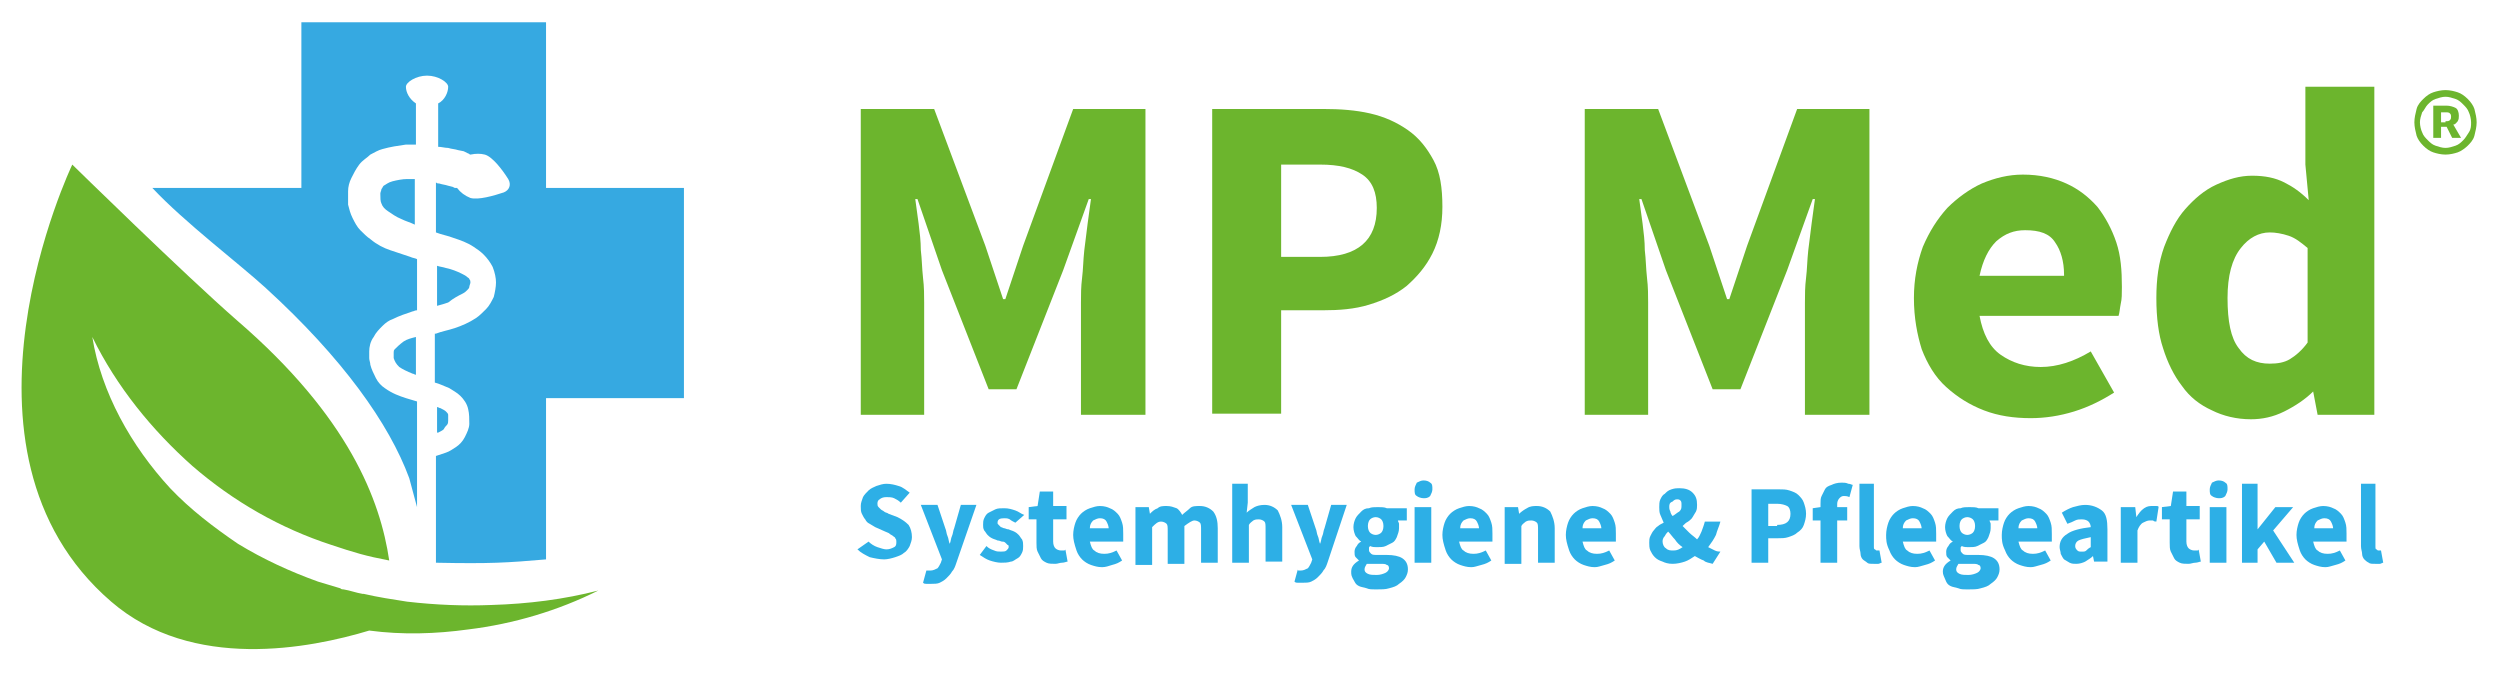 <?xml version="1.0" encoding="utf-8"?>
<!-- Generator: Adobe Illustrator 24.2.1, SVG Export Plug-In . SVG Version: 6.00 Build 0)  -->
<svg version="1.1" id="Ebene_1" xmlns="http://www.w3.org/2000/svg" xmlns:xlink="http://www.w3.org/1999/xlink" x="0px" y="0px"
	 viewBox="0 0 224.8 60.5" style="enable-background:new 0 0 224.8 60.5;" xml:space="preserve">
<style type="text/css">
	.st0{fill:#6CB52D;}
	.st1{fill:#36A9E1;}
	.st2{fill:#2DAFE6;}
</style>
<g>
	<g>
		<path class="st0" d="M44.2,54.4c-2.5,0.1-5,0-7.6-0.3l0,0c-1.3-0.2-2.6-0.4-3.9-0.7c0,0-0.1,0-0.1,0c-0.6-0.1-1.1-0.3-1.7-0.4
			c-0.1,0-0.2,0-0.3-0.1c-0.7-0.2-1.3-0.4-2-0.6c-2.5-0.9-4.9-2-7.2-3.4c-2.2-1.5-4.3-3.1-6.1-5c-3.5-3.8-6.2-8.6-7-13.6
			c2.2,4.5,5.4,8.4,9,11.6c3.7,3.2,7.9,5.6,12.5,7.1c2.1,0.7,3.1,1,5.2,1.4c-0.8-5.4-3.6-12.9-13.7-21.6c-4.7-4.1-14.8-14-14.8-14
			S-5.8,40.5,10,54.1c7.3,6.3,17.9,4.2,23.2,2.6c3,0.4,6,0.3,8.9-0.1c4.1-0.5,8.1-1.7,11.7-3.5C50.7,53.9,47.5,54.3,44.2,54.4z"/>
		<g>
			<path class="st1" d="M35.3,16.3c-0.4,0.1-0.6,0.3-0.8,0.4c-0.1,0.1-0.1,0.2-0.2,0.3c0,0.1-0.1,0.3-0.1,0.4c0,0.4,0,0.7,0.1,0.9
				c0.1,0.3,0.3,0.5,0.6,0.7c0.3,0.2,0.7,0.5,1.2,0.7c0.4,0.2,0.8,0.3,1.2,0.5l0-4.1c-0.2,0-0.5,0-0.7,0
				C36.2,16.1,35.7,16.2,35.3,16.3z"/>
			<path class="st1" d="M40.2,38.2c0.1-0.1,0.1-0.3,0.1-0.4c0-0.2,0-0.3,0-0.5c0-0.1-0.1-0.2-0.2-0.3c-0.1-0.1-0.3-0.2-0.5-0.3
				c-0.1,0-0.2-0.1-0.3-0.1l0,2.3c0,0,0.1,0,0.1,0c0.2-0.1,0.4-0.2,0.5-0.3C40,38.4,40.1,38.3,40.2,38.2z"/>
			<path class="st1" d="M49.1,16.9V2H27.1v14.9H13.7c2.9,3.1,7.8,6.8,10.2,9C30.8,32.2,35,38.1,36.8,43c0,0,0.3,1.1,0.7,2.6l0-6
				l0-3.5c-0.3-0.1-0.7-0.2-1-0.3c-0.6-0.2-1.2-0.4-1.9-0.9c-0.3-0.2-0.6-0.5-0.8-0.9c-0.2-0.4-0.4-0.8-0.5-1.2
				c0-0.2-0.1-0.4-0.1-0.6c0-0.1,0-0.2,0-0.3c0-0.1,0-0.2,0-0.3c0-0.4,0.1-0.9,0.4-1.3c0.2-0.4,0.5-0.7,0.8-1
				c0.3-0.3,0.6-0.5,0.9-0.6c0.6-0.3,1.2-0.5,1.8-0.7c0.1,0,0.2-0.1,0.4-0.1l0-4.6c-0.2-0.1-0.4-0.1-0.6-0.2
				c-0.6-0.2-1.2-0.4-1.8-0.6c-0.6-0.2-1.2-0.5-1.8-1c-0.3-0.2-0.6-0.5-0.9-0.8c-0.3-0.3-0.5-0.7-0.7-1.1c-0.2-0.4-0.3-0.8-0.4-1.2
				c0-0.1,0-0.2,0-0.3l0-0.3c0-0.2,0-0.4,0-0.6c0-0.4,0.1-0.8,0.3-1.2c0.2-0.4,0.4-0.8,0.7-1.2c0.3-0.4,0.7-0.6,1-0.9
				c0.4-0.2,0.7-0.4,1.1-0.5c0.7-0.2,1.4-0.3,2.1-0.4c0.3,0,0.6,0,0.9,0l0-3.7c-0.6-0.4-0.9-1-0.9-1.5c0-0.4,0.9-1,1.9-1
				c1,0,1.9,0.6,1.9,1c0,0.5-0.3,1.2-0.9,1.5l0,3.9c0.3,0,0.6,0.1,0.9,0.1c0.3,0.1,0.6,0.1,0.9,0.2l0.5,0.1l0.2,0.1l0.2,0.1
				c0.1,0,0.1,0.1,0.2,0.1c0.5-0.1,0.9-0.1,1.3,0c0.7,0.2,1.6,1.4,2.1,2.2c0.3,0.5,0.1,1-0.4,1.2c-0.9,0.3-2.3,0.7-3,0.5
				c-0.5-0.2-0.9-0.5-1.2-0.9l-0.2,0l-0.2-0.1l-0.4-0.1c-0.3-0.1-0.5-0.1-0.8-0.2c-0.1,0-0.2,0-0.3-0.1l0,4.5
				c0.5,0.2,1.1,0.3,1.6,0.5c0.6,0.2,1.2,0.4,1.8,0.8c0.3,0.2,0.6,0.4,0.9,0.7c0.3,0.3,0.6,0.7,0.8,1.1c0.2,0.5,0.3,1,0.3,1.4
				c0,0.4-0.1,0.9-0.2,1.3c-0.2,0.4-0.4,0.8-0.7,1.1c-0.3,0.3-0.6,0.6-0.9,0.8c-0.6,0.4-1.3,0.7-1.9,0.9c-0.6,0.2-1.2,0.3-1.7,0.5
				c0,0-0.1,0-0.1,0l0,4.4c0.4,0.1,0.8,0.3,1.3,0.5c0.3,0.2,0.7,0.4,1,0.7c0.3,0.3,0.6,0.7,0.7,1.2c0.1,0.4,0.1,0.9,0.1,1.3
				c0,0.4-0.2,0.8-0.4,1.2c-0.2,0.4-0.5,0.7-0.8,0.9c-0.3,0.2-0.6,0.4-0.9,0.5c-0.3,0.1-0.6,0.2-0.9,0.3l0,9.6
				c4.9,0.1,6.4,0,9.9-0.3V35.8h12.4V16.9H49.1z"/>
			<path class="st1" d="M41.6,26.4c0.2-0.1,0.3-0.2,0.4-0.3c0.1-0.1,0.2-0.2,0.2-0.3c0-0.1,0.1-0.3,0.1-0.4c0-0.1,0-0.2-0.1-0.3
				c0-0.1-0.1-0.1-0.2-0.2c-0.1-0.1-0.3-0.2-0.5-0.3c-0.4-0.2-0.9-0.4-1.4-0.5c-0.3-0.1-0.5-0.1-0.8-0.2l0,3.6
				c0.4-0.1,0.7-0.2,1-0.3C40.8,26.8,41.2,26.6,41.6,26.4z"/>
			<path class="st1" d="M35.5,31.4c-0.1,0.1-0.1,0.2-0.1,0.3c0,0,0,0.1,0,0.1c0,0,0,0.1,0,0.1c0,0.1,0,0.2,0,0.3
				c0.1,0.3,0.2,0.5,0.5,0.8c0.3,0.2,0.7,0.4,1.2,0.6c0.1,0,0.2,0.1,0.3,0.1l0-3.4c-0.4,0.1-0.8,0.2-1.1,0.4
				C35.9,31,35.7,31.2,35.5,31.4z"/>
		</g>
	</g>
	<g>
		<g>
			<g>
				<g>
					<g>
						<path class="st0" d="M77.4,9.8h6.6l4.6,12.3l1.6,4.8h0.2l1.6-4.8l4.5-12.3h6.5v27.5h-5.8V27.2c0-0.7,0-1.4,0.1-2.2
							c0.1-0.8,0.1-1.6,0.2-2.5c0.1-0.8,0.2-1.6,0.3-2.4c0.1-0.8,0.2-1.5,0.3-2.2h-0.2l-2.3,6.4l-4.2,10.7h-2.5l-4.2-10.7l-2.2-6.4
							h-0.2c0.1,0.7,0.2,1.4,0.3,2.2c0.1,0.8,0.2,1.6,0.2,2.4c0.1,0.8,0.1,1.6,0.2,2.5c0.1,0.8,0.1,1.6,0.1,2.2v10.1h-5.7V9.8z"/>
						<path class="st0" d="M109,9.8h10c1.5,0,2.9,0.1,4.2,0.4c1.3,0.3,2.4,0.8,3.4,1.5c1,0.7,1.7,1.6,2.3,2.7
							c0.6,1.1,0.8,2.5,0.8,4.2c0,1.6-0.3,3-0.9,4.2c-0.6,1.2-1.4,2.1-2.3,2.9c-1,0.8-2.1,1.3-3.4,1.7c-1.3,0.4-2.7,0.5-4.1,0.5
							h-3.8v9.3H109V9.8z M118.7,23.1c3.4,0,5.1-1.5,5.1-4.4c0-1.4-0.4-2.4-1.3-3c-0.9-0.6-2.1-0.9-3.8-0.9h-3.5v8.3H118.7z"/>
						<path class="st0" d="M142.5,9.8h6.6l4.6,12.3l1.6,4.8h0.2l1.6-4.8l4.5-12.3h6.5v27.5h-5.8V27.2c0-0.7,0-1.4,0.1-2.2
							c0.1-0.8,0.1-1.6,0.2-2.5c0.1-0.8,0.2-1.6,0.3-2.4c0.1-0.8,0.2-1.5,0.3-2.2h-0.2l-2.3,6.4l-4.2,10.7H154l-4.2-10.7l-2.2-6.4
							h-0.2c0.1,0.7,0.2,1.4,0.3,2.2c0.1,0.8,0.2,1.6,0.2,2.4c0.1,0.8,0.1,1.6,0.2,2.5c0.1,0.8,0.1,1.6,0.1,2.2v10.1h-5.7V9.8z"/>
						<path class="st0" d="M172.1,26.8c0-1.7,0.3-3.2,0.8-4.6c0.6-1.4,1.3-2.5,2.2-3.5c0.9-0.9,2-1.7,3.1-2.2
							c1.2-0.5,2.4-0.8,3.7-0.8c1.5,0,2.8,0.3,3.9,0.8c1.1,0.5,2,1.2,2.8,2.1c0.7,0.9,1.3,2,1.7,3.2c0.4,1.2,0.5,2.5,0.5,4
							c0,0.6,0,1.1-0.1,1.5c-0.1,0.5-0.1,0.8-0.2,1.1h-12.5c0.3,1.6,0.9,2.8,1.9,3.5c1,0.7,2.2,1.1,3.6,1.1c1.5,0,3-0.5,4.5-1.4
							l2.1,3.7c-1.1,0.7-2.3,1.3-3.6,1.7c-1.3,0.4-2.6,0.6-3.9,0.6c-1.5,0-2.9-0.2-4.2-0.7c-1.3-0.5-2.4-1.2-3.4-2.1
							c-1-0.9-1.7-2.1-2.2-3.4C172.4,30.1,172.1,28.6,172.1,26.8z M185.6,24.7c0-1.2-0.3-2.2-0.8-2.9c-0.5-0.8-1.4-1.1-2.7-1.1
							c-1,0-1.8,0.3-2.6,1c-0.7,0.7-1.2,1.7-1.5,3.1H185.6z"/>
						<path class="st0" d="M193.9,26.8c0-1.7,0.2-3.2,0.7-4.6c0.5-1.3,1.1-2.5,1.9-3.4c0.8-0.9,1.7-1.7,2.8-2.2
							c1.1-0.5,2.1-0.8,3.2-0.8c1.2,0,2.1,0.2,2.9,0.6c0.8,0.4,1.5,0.9,2.2,1.6l-0.3-3.2V7.8h6.2v29.5h-5.1l-0.4-2.1H208
							c-0.7,0.7-1.6,1.3-2.6,1.8c-1,0.5-2,0.7-3,0.7c-1.3,0-2.5-0.3-3.5-0.8c-1.1-0.5-2-1.2-2.7-2.2c-0.7-0.9-1.3-2.1-1.7-3.4
							C194.1,30.1,193.9,28.6,193.9,26.8z M200.3,26.8c0,2.1,0.3,3.6,1,4.5c0.7,1,1.6,1.4,2.8,1.4c0.7,0,1.3-0.1,1.8-0.4
							c0.5-0.3,1.1-0.8,1.6-1.5v-8.5c-0.6-0.5-1.1-0.9-1.7-1.1c-0.6-0.2-1.2-0.3-1.7-0.3c-1,0-1.9,0.5-2.6,1.4
							C200.7,23.3,200.3,24.8,200.3,26.8z"/>
					</g>
					<g>
						<path class="st0" d="M219.9,13.9c-0.4,0-0.8-0.1-1.1-0.2c-0.3-0.1-0.6-0.3-0.9-0.6c-0.3-0.3-0.5-0.6-0.6-0.9
							c-0.1-0.4-0.2-0.8-0.2-1.2c0-0.4,0.1-0.8,0.2-1.2c0.1-0.4,0.4-0.7,0.6-0.9c0.3-0.3,0.6-0.5,0.9-0.6c0.3-0.1,0.7-0.2,1.1-0.2
							c0.4,0,0.8,0.1,1.1,0.2c0.3,0.1,0.6,0.3,0.9,0.6c0.3,0.3,0.5,0.6,0.6,0.9c0.1,0.4,0.2,0.8,0.2,1.2c0,0.4-0.1,0.8-0.2,1.2
							c-0.1,0.4-0.4,0.7-0.6,0.9s-0.6,0.5-0.9,0.6C220.7,13.8,220.3,13.9,219.9,13.9z M219.9,13.3c0.3,0,0.6-0.1,0.9-0.2
							c0.3-0.1,0.5-0.3,0.7-0.5c0.2-0.2,0.3-0.4,0.5-0.7s0.2-0.6,0.2-0.9c0-0.3-0.1-0.7-0.2-0.9c-0.1-0.3-0.3-0.5-0.5-0.7
							c-0.2-0.2-0.4-0.4-0.7-0.5c-0.3-0.1-0.6-0.2-0.9-0.2c-0.3,0-0.6,0.1-0.9,0.2c-0.3,0.1-0.5,0.3-0.7,0.5
							c-0.2,0.2-0.3,0.5-0.5,0.7c-0.1,0.3-0.2,0.6-0.2,0.9c0,0.3,0.1,0.7,0.2,0.9c0.1,0.3,0.3,0.5,0.5,0.7c0.2,0.2,0.4,0.4,0.7,0.5
							C219.3,13.2,219.6,13.3,219.9,13.3z M218.8,9.5h1.2c0.3,0,0.6,0.1,0.8,0.2c0.2,0.1,0.3,0.4,0.3,0.7c0,0.2,0,0.3-0.1,0.5
							c-0.1,0.1-0.2,0.3-0.4,0.3l0.7,1.2h-0.8l-0.5-1h-0.5v1h-0.7V9.5z M219.9,10.9c0.2,0,0.3,0,0.4-0.1c0.1-0.1,0.1-0.2,0.1-0.3
							c0-0.1,0-0.2-0.1-0.3c-0.1-0.1-0.2-0.1-0.4-0.1h-0.4v0.9H219.9z"/>
					</g>
				</g>
			</g>
		</g>
		<g>
			<path class="st2" d="M78.1,48.7c0.2,0.2,0.5,0.4,0.8,0.5c0.3,0.1,0.6,0.2,0.8,0.2c0.3,0,0.5-0.1,0.7-0.2c0.2-0.1,0.2-0.3,0.2-0.5
				c0-0.1,0-0.2-0.1-0.3c0-0.1-0.1-0.1-0.2-0.2c-0.1-0.1-0.2-0.1-0.3-0.2c-0.1-0.1-0.2-0.1-0.4-0.2l-0.9-0.4
				c-0.2-0.1-0.3-0.2-0.5-0.3c-0.2-0.1-0.3-0.2-0.4-0.4c-0.1-0.1-0.2-0.3-0.3-0.5c-0.1-0.2-0.1-0.4-0.1-0.7c0-0.3,0.1-0.5,0.2-0.8
				c0.1-0.2,0.3-0.4,0.5-0.6c0.2-0.2,0.5-0.3,0.7-0.4c0.3-0.1,0.6-0.2,0.9-0.2c0.4,0,0.8,0.1,1.1,0.2c0.4,0.1,0.7,0.4,1,0.6
				l-0.8,0.9c-0.2-0.2-0.4-0.3-0.6-0.4c-0.2-0.1-0.5-0.1-0.7-0.1c-0.3,0-0.5,0.1-0.6,0.2c-0.2,0.1-0.2,0.3-0.2,0.4
				c0,0.1,0,0.2,0.1,0.3c0.1,0.1,0.1,0.1,0.2,0.2c0.1,0.1,0.2,0.1,0.3,0.2c0.1,0.1,0.3,0.1,0.4,0.2l0.8,0.3c0.4,0.2,0.7,0.4,1,0.7
				c0.2,0.3,0.3,0.7,0.3,1.1c0,0.3-0.1,0.5-0.2,0.8c-0.1,0.2-0.3,0.5-0.5,0.6c-0.2,0.2-0.5,0.3-0.8,0.4s-0.7,0.2-1,0.2
				c-0.4,0-0.9-0.1-1.3-0.2c-0.4-0.2-0.8-0.4-1.1-0.7L78.1,48.7z"/>
			<path class="st2" d="M83.5,51.3c0.1,0,0.1,0,0.2,0c0.2,0,0.4-0.1,0.6-0.2c0.1-0.1,0.2-0.3,0.3-0.5l0.1-0.3l-1.9-4.9h1.5l0.7,2.1
				c0.1,0.2,0.1,0.5,0.2,0.7c0.1,0.2,0.1,0.5,0.2,0.7h0c0.1-0.2,0.1-0.5,0.2-0.7c0.1-0.2,0.1-0.5,0.2-0.7l0.6-2.1h1.4L86,50.6
				c-0.1,0.3-0.2,0.6-0.4,0.8c-0.1,0.2-0.3,0.4-0.5,0.6c-0.2,0.2-0.4,0.3-0.6,0.4c-0.2,0.1-0.5,0.1-0.8,0.1c-0.2,0-0.3,0-0.4,0
				c-0.1,0-0.2,0-0.3-0.1l0.3-1.1C83.4,51.3,83.5,51.3,83.5,51.3z"/>
			<path class="st2" d="M88.7,49.1c0.2,0.2,0.4,0.3,0.7,0.4c0.2,0.1,0.4,0.1,0.6,0.1c0.2,0,0.4,0,0.5-0.1c0.1-0.1,0.2-0.2,0.2-0.3
				c0-0.1,0-0.2-0.1-0.2c-0.1-0.1-0.1-0.1-0.2-0.2c-0.1-0.1-0.2-0.1-0.3-0.1c-0.1,0-0.2-0.1-0.4-0.1c-0.2-0.1-0.3-0.1-0.5-0.2
				c-0.2-0.1-0.3-0.2-0.4-0.3c-0.1-0.1-0.2-0.3-0.3-0.4c-0.1-0.2-0.1-0.3-0.1-0.5c0-0.2,0-0.4,0.1-0.6c0.1-0.2,0.2-0.4,0.4-0.5
				c0.2-0.1,0.4-0.2,0.6-0.3c0.2-0.1,0.5-0.1,0.8-0.1c0.4,0,0.7,0.1,1,0.2c0.3,0.1,0.5,0.3,0.8,0.4L91.3,47
				c-0.2-0.1-0.4-0.2-0.5-0.3c-0.2-0.1-0.3-0.1-0.5-0.1c-0.4,0-0.6,0.1-0.6,0.4c0,0.1,0,0.1,0.1,0.2c0.1,0.1,0.1,0.1,0.2,0.2
				c0.1,0,0.2,0.1,0.3,0.1c0.1,0,0.2,0.1,0.4,0.1c0.2,0.1,0.3,0.1,0.5,0.2c0.2,0.1,0.3,0.2,0.4,0.3c0.1,0.1,0.2,0.3,0.3,0.4
				c0.1,0.2,0.1,0.4,0.1,0.6c0,0.2,0,0.4-0.1,0.6c-0.1,0.2-0.2,0.4-0.4,0.5c-0.2,0.1-0.4,0.3-0.6,0.3c-0.3,0.1-0.6,0.1-0.9,0.1
				c-0.3,0-0.7-0.1-1-0.2c-0.3-0.1-0.6-0.3-0.9-0.5L88.7,49.1z"/>
			<path class="st2" d="M93.2,46.7h-0.7v-1.1l0.8-0.1l0.2-1.3h1.2v1.3h1.2v1.2h-1.2v2c0,0.3,0.1,0.5,0.2,0.6
				c0.1,0.1,0.3,0.2,0.5,0.2c0.1,0,0.2,0,0.2,0c0.1,0,0.2,0,0.2-0.1l0.2,1.1c-0.1,0-0.3,0.1-0.5,0.1c-0.2,0-0.4,0.1-0.6,0.1
				c-0.3,0-0.6,0-0.8-0.1c-0.2-0.1-0.4-0.2-0.5-0.4c-0.1-0.2-0.2-0.4-0.3-0.6c-0.1-0.2-0.1-0.5-0.1-0.8V46.7z"/>
			<path class="st2" d="M96.5,48.1c0-0.4,0.1-0.8,0.2-1.1c0.1-0.3,0.3-0.6,0.5-0.8c0.2-0.2,0.5-0.4,0.8-0.5c0.3-0.1,0.6-0.2,0.9-0.2
				c0.4,0,0.7,0.1,0.9,0.2c0.3,0.1,0.5,0.3,0.7,0.5c0.2,0.2,0.3,0.5,0.4,0.8c0.1,0.3,0.1,0.6,0.1,1c0,0.1,0,0.3,0,0.4
				c0,0.1,0,0.2,0,0.3h-3c0.1,0.4,0.2,0.7,0.4,0.8c0.2,0.2,0.5,0.3,0.9,0.3c0.4,0,0.7-0.1,1.1-0.3l0.5,0.9c-0.3,0.2-0.5,0.3-0.9,0.4
				c-0.3,0.1-0.6,0.2-0.9,0.2c-0.4,0-0.7-0.1-1-0.2c-0.3-0.1-0.6-0.3-0.8-0.5c-0.2-0.2-0.4-0.5-0.5-0.8
				C96.6,48.9,96.5,48.5,96.5,48.1z M99.7,47.6c0-0.3-0.1-0.5-0.2-0.7c-0.1-0.2-0.3-0.3-0.6-0.3c-0.2,0-0.4,0.1-0.6,0.2
				c-0.2,0.2-0.3,0.4-0.3,0.7H99.7z"/>
			<path class="st2" d="M102.1,45.6h1.2l0.1,0.6h0c0.2-0.2,0.4-0.4,0.7-0.5c0.2-0.2,0.5-0.2,0.8-0.2c0.4,0,0.6,0.1,0.9,0.2
				c0.2,0.1,0.4,0.4,0.5,0.6c0.2-0.2,0.5-0.4,0.7-0.6c0.2-0.2,0.5-0.2,0.9-0.2c0.5,0,0.9,0.2,1.2,0.5c0.3,0.4,0.4,0.9,0.4,1.5v3.1
				H108v-2.9c0-0.4,0-0.6-0.1-0.7c-0.1-0.1-0.3-0.2-0.5-0.2c-0.2,0-0.5,0.2-0.9,0.5v3.4H105v-2.9c0-0.4,0-0.6-0.1-0.7
				c-0.1-0.1-0.3-0.2-0.5-0.2c-0.3,0-0.5,0.2-0.8,0.5v3.4h-1.5V45.6z"/>
			<path class="st2" d="M110.7,43.5h1.5v1.7l-0.1,0.9c0.2-0.2,0.4-0.3,0.7-0.5c0.2-0.1,0.5-0.2,0.9-0.2c0.5,0,0.9,0.2,1.2,0.5
				c0.2,0.4,0.4,0.9,0.4,1.5v3.1h-1.5v-2.9c0-0.4,0-0.6-0.1-0.7c-0.1-0.1-0.3-0.2-0.5-0.2c-0.2,0-0.3,0-0.5,0.1
				c-0.1,0.1-0.3,0.2-0.4,0.4v3.4h-1.5V43.5z"/>
			<path class="st2" d="M116.8,51.3c0.1,0,0.1,0,0.2,0c0.2,0,0.4-0.1,0.6-0.2c0.1-0.1,0.2-0.3,0.3-0.5l0.1-0.3l-1.9-4.9h1.5l0.7,2.1
				c0.1,0.2,0.1,0.5,0.2,0.7c0.1,0.2,0.1,0.5,0.2,0.7h0c0.1-0.2,0.1-0.5,0.2-0.7c0.1-0.2,0.1-0.5,0.2-0.7l0.6-2.1h1.4l-1.7,5.1
				c-0.1,0.3-0.2,0.6-0.4,0.8c-0.1,0.2-0.3,0.4-0.5,0.6c-0.2,0.2-0.4,0.3-0.6,0.4c-0.2,0.1-0.5,0.1-0.8,0.1c-0.2,0-0.3,0-0.4,0
				c-0.1,0-0.2,0-0.3-0.1l0.3-1.1C116.7,51.3,116.7,51.3,116.8,51.3z"/>
			<path class="st2" d="M121.5,51.4c0-0.4,0.2-0.7,0.7-1v0c-0.1-0.1-0.2-0.2-0.3-0.3c-0.1-0.1-0.1-0.3-0.1-0.5
				c0-0.2,0.1-0.4,0.2-0.5c0.1-0.2,0.2-0.3,0.4-0.4v0c-0.2-0.1-0.3-0.3-0.5-0.5c-0.1-0.2-0.2-0.5-0.2-0.8c0-0.3,0.1-0.6,0.2-0.8
				c0.1-0.2,0.3-0.4,0.5-0.6c0.2-0.2,0.4-0.3,0.7-0.3c0.2-0.1,0.5-0.1,0.8-0.1c0.3,0,0.6,0,0.8,0.1h1.8v1.1h-0.8
				c0,0.1,0.1,0.2,0.1,0.3c0,0.1,0,0.2,0,0.4c0,0.3-0.1,0.5-0.2,0.8c-0.1,0.2-0.2,0.4-0.4,0.5c-0.2,0.1-0.4,0.2-0.6,0.3
				c-0.2,0.1-0.5,0.1-0.8,0.1c-0.2,0-0.4,0-0.6-0.1c-0.1,0.1-0.1,0.1-0.1,0.2c0,0.1,0,0.1,0,0.2c0,0.1,0.1,0.2,0.2,0.3
				c0.1,0.1,0.3,0.1,0.6,0.1h0.8c0.6,0,1.1,0.1,1.4,0.3c0.3,0.2,0.5,0.5,0.5,1c0,0.3-0.1,0.5-0.2,0.7c-0.1,0.2-0.3,0.4-0.6,0.6
				c-0.2,0.2-0.5,0.3-0.9,0.4c-0.3,0.1-0.7,0.1-1.2,0.1c-0.3,0-0.6,0-0.8-0.1c-0.3-0.1-0.5-0.1-0.7-0.2c-0.2-0.1-0.3-0.2-0.4-0.4
				C121.5,51.8,121.5,51.7,121.5,51.4z M122.7,51.2c0,0.2,0.1,0.3,0.3,0.4c0.2,0.1,0.5,0.1,0.8,0.1c0.3,0,0.6-0.1,0.8-0.2
				c0.2-0.1,0.3-0.3,0.3-0.4c0-0.2-0.1-0.3-0.2-0.3c-0.1-0.1-0.3-0.1-0.6-0.1h-0.5c-0.2,0-0.3,0-0.4,0c-0.1,0-0.2,0-0.3,0
				C122.8,50.9,122.7,51,122.7,51.2z M123.7,48.1c0.2,0,0.4-0.1,0.5-0.2c0.1-0.1,0.2-0.3,0.2-0.6c0-0.3-0.1-0.5-0.2-0.6
				c-0.1-0.1-0.3-0.2-0.5-0.2c-0.2,0-0.4,0.1-0.5,0.2c-0.1,0.1-0.2,0.3-0.2,0.6c0,0.3,0.1,0.5,0.2,0.6S123.5,48.1,123.7,48.1z"/>
			<path class="st2" d="M128,44.8c-0.2,0-0.5-0.1-0.6-0.2c-0.2-0.1-0.2-0.3-0.2-0.6c0-0.2,0.1-0.4,0.2-0.6c0.2-0.1,0.4-0.2,0.6-0.2
				c0.3,0,0.5,0.1,0.6,0.2c0.2,0.1,0.2,0.3,0.2,0.6c0,0.2-0.1,0.4-0.2,0.6C128.4,44.8,128.2,44.8,128,44.8z M127.2,45.6h1.5v5h-1.5
				V45.6z"/>
			<path class="st2" d="M129.7,48.1c0-0.4,0.1-0.8,0.2-1.1c0.1-0.3,0.3-0.6,0.5-0.8c0.2-0.2,0.5-0.4,0.8-0.5
				c0.3-0.1,0.6-0.2,0.9-0.2c0.4,0,0.7,0.1,0.9,0.2c0.3,0.1,0.5,0.3,0.7,0.5c0.2,0.2,0.3,0.5,0.4,0.8c0.1,0.3,0.1,0.6,0.1,1
				c0,0.1,0,0.3,0,0.4c0,0.1,0,0.2,0,0.3h-3c0.1,0.4,0.2,0.7,0.4,0.8c0.2,0.2,0.5,0.3,0.9,0.3c0.4,0,0.7-0.1,1.1-0.3l0.5,0.9
				c-0.3,0.2-0.5,0.3-0.9,0.4s-0.6,0.2-0.9,0.2c-0.4,0-0.7-0.1-1-0.2s-0.6-0.3-0.8-0.5c-0.2-0.2-0.4-0.5-0.5-0.8
				C129.8,48.9,129.7,48.5,129.7,48.1z M133,47.6c0-0.3-0.1-0.5-0.2-0.7c-0.1-0.2-0.3-0.3-0.6-0.3c-0.2,0-0.4,0.1-0.6,0.2
				c-0.2,0.2-0.3,0.4-0.3,0.7H133z"/>
			<path class="st2" d="M135.3,45.6h1.2l0.1,0.6h0c0.2-0.2,0.5-0.4,0.7-0.5c0.3-0.2,0.6-0.2,0.9-0.2c0.5,0,0.9,0.2,1.2,0.5
				c0.2,0.4,0.4,0.9,0.4,1.5v3.1h-1.5v-2.9c0-0.4,0-0.6-0.1-0.7c-0.1-0.1-0.3-0.2-0.5-0.2c-0.2,0-0.3,0-0.5,0.1
				c-0.1,0.1-0.3,0.2-0.4,0.4v3.4h-1.5V45.6z"/>
			<path class="st2" d="M140.8,48.1c0-0.4,0.1-0.8,0.2-1.1c0.1-0.3,0.3-0.6,0.5-0.8c0.2-0.2,0.5-0.4,0.8-0.5
				c0.3-0.1,0.6-0.2,0.9-0.2c0.4,0,0.7,0.1,0.9,0.2c0.3,0.1,0.5,0.3,0.7,0.5c0.2,0.2,0.3,0.5,0.4,0.8c0.1,0.3,0.1,0.6,0.1,1
				c0,0.1,0,0.3,0,0.4s0,0.2,0,0.3h-3c0.1,0.4,0.2,0.7,0.4,0.8c0.2,0.2,0.5,0.3,0.9,0.3c0.4,0,0.7-0.1,1.1-0.3l0.5,0.9
				c-0.3,0.2-0.5,0.3-0.9,0.4s-0.6,0.2-0.9,0.2c-0.4,0-0.7-0.1-1-0.2s-0.6-0.3-0.8-0.5c-0.2-0.2-0.4-0.5-0.5-0.8
				C140.9,48.9,140.8,48.5,140.8,48.1z M144,47.6c0-0.3-0.1-0.5-0.2-0.7c-0.1-0.2-0.3-0.3-0.6-0.3c-0.2,0-0.4,0.1-0.6,0.2
				c-0.2,0.2-0.3,0.4-0.3,0.7H144z"/>
			<path class="st2" d="M154,50.7c-0.3-0.1-0.6-0.1-0.8-0.3c-0.3-0.1-0.6-0.3-0.8-0.4c-0.3,0.2-0.6,0.4-0.9,0.5s-0.7,0.2-1.1,0.2
				c-0.4,0-0.7-0.1-0.9-0.2c-0.3-0.1-0.5-0.2-0.7-0.4c-0.2-0.2-0.3-0.4-0.4-0.6c-0.1-0.2-0.1-0.5-0.1-0.7c0-0.2,0-0.4,0.1-0.6
				s0.2-0.4,0.3-0.5c0.1-0.1,0.2-0.3,0.4-0.4c0.1-0.1,0.3-0.2,0.5-0.3c-0.1-0.2-0.2-0.5-0.3-0.7c-0.1-0.2-0.1-0.5-0.1-0.7
				c0-0.2,0-0.5,0.1-0.7c0.1-0.2,0.2-0.4,0.4-0.5c0.2-0.2,0.3-0.3,0.6-0.4s0.5-0.1,0.7-0.1c0.5,0,0.9,0.1,1.2,0.4
				c0.3,0.3,0.4,0.6,0.4,1.1c0,0.2,0,0.4-0.1,0.6c-0.1,0.2-0.2,0.3-0.3,0.5c-0.1,0.2-0.3,0.3-0.4,0.4c-0.2,0.1-0.3,0.2-0.5,0.4
				c0.2,0.2,0.4,0.4,0.6,0.6c0.2,0.2,0.5,0.4,0.7,0.6c0.2-0.2,0.3-0.5,0.4-0.7c0.1-0.3,0.2-0.5,0.3-0.9h1.4
				c-0.1,0.4-0.3,0.8-0.4,1.2c-0.2,0.4-0.4,0.7-0.7,1.1c0.2,0.1,0.4,0.2,0.6,0.3c0.2,0.1,0.4,0.1,0.5,0.1L154,50.7z M149.5,48.7
				c0,0.2,0.1,0.5,0.3,0.6c0.2,0.2,0.4,0.2,0.7,0.2c0.3,0,0.5-0.1,0.8-0.3c-0.3-0.2-0.5-0.4-0.7-0.7c-0.2-0.2-0.4-0.5-0.6-0.7
				c-0.1,0.1-0.2,0.2-0.3,0.4C149.5,48.4,149.5,48.6,149.5,48.7z M150.1,45.6c0,0.1,0,0.2,0.1,0.4c0,0.1,0.1,0.3,0.2,0.4
				c0.2-0.1,0.4-0.3,0.6-0.4c0.2-0.2,0.2-0.3,0.2-0.6c0-0.2,0-0.3-0.1-0.4c-0.1-0.1-0.2-0.1-0.3-0.1c-0.2,0-0.3,0.1-0.4,0.2
				C150.1,45.2,150.1,45.4,150.1,45.6z"/>
			<path class="st2" d="M157.5,44h2.4c0.4,0,0.7,0,1,0.1c0.3,0.1,0.6,0.2,0.8,0.4c0.2,0.2,0.4,0.4,0.5,0.7c0.1,0.3,0.2,0.6,0.2,1
				c0,0.4-0.1,0.7-0.2,1c-0.1,0.3-0.3,0.5-0.6,0.7c-0.2,0.2-0.5,0.3-0.8,0.4c-0.3,0.1-0.6,0.1-1,0.1H159v2.2h-1.5V44z M159.8,47.2
				c0.8,0,1.2-0.3,1.2-1c0-0.3-0.1-0.6-0.3-0.7s-0.5-0.2-0.9-0.2H159v2H159.8z"/>
			<path class="st2" d="M166.3,44.7c-0.2-0.1-0.4-0.1-0.5-0.1c-0.2,0-0.3,0.1-0.4,0.2c-0.1,0.1-0.2,0.3-0.2,0.5v0.3h0.9v1.2h-0.9
				v3.8h-1.5v-3.8h-0.7v-1.1l0.7-0.1v-0.3c0-0.3,0-0.5,0.1-0.7c0.1-0.2,0.2-0.4,0.3-0.6c0.1-0.2,0.3-0.3,0.6-0.4
				c0.2-0.1,0.5-0.2,0.9-0.2c0.2,0,0.4,0,0.6,0.1c0.2,0,0.3,0.1,0.4,0.1L166.3,44.7z"/>
			<path class="st2" d="M167,43.5h1.5v5.6c0,0.2,0,0.3,0.1,0.3c0.1,0.1,0.1,0.1,0.2,0.1c0,0,0.1,0,0.1,0c0,0,0.1,0,0.1,0l0.2,1.1
				c-0.1,0-0.2,0.1-0.3,0.1c-0.1,0-0.3,0-0.4,0c-0.3,0-0.5,0-0.6-0.1s-0.3-0.2-0.4-0.3c-0.1-0.1-0.2-0.3-0.2-0.5
				c0-0.2-0.1-0.4-0.1-0.7V43.5z"/>
			<path class="st2" d="M169.6,48.1c0-0.4,0.1-0.8,0.2-1.1c0.1-0.3,0.3-0.6,0.5-0.8c0.2-0.2,0.5-0.4,0.8-0.5
				c0.3-0.1,0.6-0.2,0.9-0.2c0.4,0,0.7,0.1,0.9,0.2c0.3,0.1,0.5,0.3,0.7,0.5c0.2,0.2,0.3,0.5,0.4,0.8c0.1,0.3,0.1,0.6,0.1,1
				c0,0.1,0,0.3,0,0.4s0,0.2,0,0.3h-3c0.1,0.4,0.2,0.7,0.4,0.8c0.2,0.2,0.5,0.3,0.9,0.3c0.4,0,0.7-0.1,1.1-0.3l0.5,0.9
				c-0.3,0.2-0.5,0.3-0.9,0.4s-0.6,0.2-0.9,0.2c-0.4,0-0.7-0.1-1-0.2s-0.6-0.3-0.8-0.5c-0.2-0.2-0.4-0.5-0.5-0.8
				C169.6,48.9,169.6,48.5,169.6,48.1z M172.8,47.6c0-0.3-0.1-0.5-0.2-0.7c-0.1-0.2-0.3-0.3-0.6-0.3c-0.2,0-0.4,0.1-0.6,0.2
				c-0.2,0.2-0.3,0.4-0.3,0.7H172.8z"/>
			<path class="st2" d="M174.7,51.4c0-0.4,0.2-0.7,0.7-1v0c-0.1-0.1-0.2-0.2-0.3-0.3c-0.1-0.1-0.1-0.3-0.1-0.5
				c0-0.2,0.1-0.4,0.2-0.5c0.1-0.2,0.2-0.3,0.4-0.4v0c-0.2-0.1-0.3-0.3-0.5-0.5c-0.1-0.2-0.2-0.5-0.2-0.8c0-0.3,0.1-0.6,0.2-0.8
				c0.1-0.2,0.3-0.4,0.5-0.6c0.2-0.2,0.4-0.3,0.7-0.3c0.2-0.1,0.5-0.1,0.8-0.1c0.3,0,0.6,0,0.8,0.1h1.8v1.1h-0.8
				c0,0.1,0.1,0.2,0.1,0.3c0,0.1,0,0.2,0,0.4c0,0.3-0.1,0.5-0.2,0.8c-0.1,0.2-0.2,0.4-0.4,0.5c-0.2,0.1-0.4,0.2-0.6,0.3
				c-0.2,0.1-0.5,0.1-0.8,0.1c-0.2,0-0.4,0-0.6-0.1c-0.1,0.1-0.1,0.1-0.1,0.2c0,0.1,0,0.1,0,0.2c0,0.1,0.1,0.2,0.2,0.3
				c0.1,0.1,0.3,0.1,0.6,0.1h0.8c0.6,0,1.1,0.1,1.4,0.3c0.3,0.2,0.5,0.5,0.5,1c0,0.3-0.1,0.5-0.2,0.7c-0.1,0.2-0.3,0.4-0.6,0.6
				c-0.2,0.2-0.5,0.3-0.9,0.4c-0.3,0.1-0.7,0.1-1.2,0.1c-0.3,0-0.6,0-0.8-0.1c-0.3-0.1-0.5-0.1-0.7-0.2c-0.2-0.1-0.3-0.2-0.4-0.4
				C174.8,51.8,174.7,51.7,174.7,51.4z M175.9,51.2c0,0.2,0.1,0.3,0.3,0.4c0.2,0.1,0.5,0.1,0.8,0.1c0.3,0,0.6-0.1,0.8-0.2
				c0.2-0.1,0.3-0.3,0.3-0.4c0-0.2-0.1-0.3-0.2-0.3c-0.1-0.1-0.3-0.1-0.6-0.1h-0.5c-0.2,0-0.3,0-0.4,0c-0.1,0-0.2,0-0.3,0
				C176,50.9,175.9,51,175.9,51.2z M176.9,48.1c0.2,0,0.4-0.1,0.5-0.2c0.1-0.1,0.2-0.3,0.2-0.6c0-0.3-0.1-0.5-0.2-0.6
				c-0.1-0.1-0.3-0.2-0.5-0.2c-0.2,0-0.4,0.1-0.5,0.2c-0.1,0.1-0.2,0.3-0.2,0.6c0,0.3,0.1,0.5,0.2,0.6S176.7,48.1,176.9,48.1z"/>
			<path class="st2" d="M180,48.1c0-0.4,0.1-0.8,0.2-1.1c0.1-0.3,0.3-0.6,0.5-0.8c0.2-0.2,0.5-0.4,0.8-0.5c0.3-0.1,0.6-0.2,0.9-0.2
				c0.4,0,0.7,0.1,0.9,0.2c0.3,0.1,0.5,0.3,0.7,0.5c0.2,0.2,0.3,0.5,0.4,0.8c0.1,0.3,0.1,0.6,0.1,1c0,0.1,0,0.3,0,0.4
				c0,0.1,0,0.2,0,0.3h-3c0.1,0.4,0.2,0.7,0.4,0.8c0.2,0.2,0.5,0.3,0.9,0.3c0.4,0,0.7-0.1,1.1-0.3l0.5,0.9c-0.3,0.2-0.5,0.3-0.9,0.4
				s-0.6,0.2-0.9,0.2c-0.4,0-0.7-0.1-1-0.2s-0.6-0.3-0.8-0.5c-0.2-0.2-0.4-0.5-0.5-0.8C180,48.9,180,48.5,180,48.1z M183.2,47.6
				c0-0.3-0.1-0.5-0.2-0.7c-0.1-0.2-0.3-0.3-0.6-0.3c-0.2,0-0.4,0.1-0.6,0.2c-0.2,0.2-0.3,0.4-0.3,0.7H183.2z"/>
			<path class="st2" d="M185.2,49.2c0-0.5,0.2-0.9,0.7-1.2c0.4-0.3,1.2-0.5,2.1-0.6c0-0.2-0.1-0.4-0.2-0.5c-0.1-0.1-0.3-0.2-0.6-0.2
				c-0.2,0-0.4,0-0.6,0.1c-0.2,0.1-0.4,0.2-0.7,0.3l-0.5-1c0.3-0.2,0.7-0.4,1-0.5c0.4-0.1,0.7-0.2,1.1-0.2c0.6,0,1.1,0.2,1.5,0.5
				s0.5,0.9,0.5,1.7v2.9h-1.2l-0.1-0.5h0c-0.2,0.2-0.4,0.3-0.7,0.5c-0.2,0.1-0.5,0.2-0.8,0.2c-0.2,0-0.4,0-0.6-0.1
				c-0.2-0.1-0.3-0.2-0.5-0.3c-0.1-0.1-0.2-0.3-0.3-0.5C185.3,49.6,185.2,49.4,185.2,49.2z M186.6,49.1c0,0.2,0.1,0.3,0.2,0.4
				c0.1,0.1,0.2,0.1,0.4,0.1c0.2,0,0.3,0,0.4-0.1c0.1-0.1,0.2-0.2,0.4-0.3v-0.9c-0.5,0.1-0.9,0.2-1.1,0.3
				C186.7,48.7,186.6,48.9,186.6,49.1z"/>
			<path class="st2" d="M190.8,45.6h1.2l0.1,0.9h0c0.2-0.3,0.4-0.6,0.7-0.8c0.3-0.2,0.5-0.2,0.8-0.2c0.1,0,0.3,0,0.3,0
				c0.1,0,0.2,0,0.2,0.1l-0.2,1.3c-0.1,0-0.2,0-0.3-0.1c-0.1,0-0.2,0-0.3,0c-0.2,0-0.4,0.1-0.6,0.2c-0.2,0.1-0.4,0.4-0.5,0.7v2.9
				h-1.5V45.6z"/>
			<path class="st2" d="M195.1,46.7h-0.7v-1.1l0.8-0.1l0.2-1.3h1.2v1.3h1.2v1.2h-1.2v2c0,0.3,0.1,0.5,0.2,0.6
				c0.1,0.1,0.3,0.2,0.5,0.2c0.1,0,0.2,0,0.2,0c0.1,0,0.2,0,0.2-0.1l0.2,1.1c-0.1,0-0.3,0.1-0.5,0.1c-0.2,0-0.4,0.1-0.6,0.1
				c-0.3,0-0.6,0-0.8-0.1c-0.2-0.1-0.4-0.2-0.5-0.4c-0.1-0.2-0.2-0.4-0.3-0.6c-0.1-0.2-0.1-0.5-0.1-0.8V46.7z"/>
			<path class="st2" d="M199.5,44.8c-0.2,0-0.5-0.1-0.6-0.2c-0.2-0.1-0.2-0.3-0.2-0.6c0-0.2,0.1-0.4,0.2-0.6
				c0.2-0.1,0.4-0.2,0.6-0.2c0.3,0,0.5,0.1,0.6,0.2c0.2,0.1,0.2,0.3,0.2,0.6c0,0.2-0.1,0.4-0.2,0.6
				C199.9,44.8,199.7,44.8,199.5,44.8z M198.7,45.6h1.5v5h-1.5V45.6z"/>
			<path class="st2" d="M201.6,43.5h1.4v4.1h0l1.6-2h1.6l-1.8,2.1l1.9,2.9h-1.6l-1.1-1.9l-0.6,0.7v1.2h-1.4V43.5z"/>
			<path class="st2" d="M206.5,48.1c0-0.4,0.1-0.8,0.2-1.1c0.1-0.3,0.3-0.6,0.5-0.8c0.2-0.2,0.5-0.4,0.8-0.5
				c0.3-0.1,0.6-0.2,0.9-0.2c0.4,0,0.7,0.1,0.9,0.2c0.3,0.1,0.5,0.3,0.7,0.5c0.2,0.2,0.3,0.5,0.4,0.8c0.1,0.3,0.1,0.6,0.1,1
				c0,0.1,0,0.3,0,0.4s0,0.2,0,0.3h-3c0.1,0.4,0.2,0.7,0.4,0.8c0.2,0.2,0.5,0.3,0.9,0.3c0.4,0,0.7-0.1,1.1-0.3l0.5,0.9
				c-0.3,0.2-0.5,0.3-0.9,0.4s-0.6,0.2-0.9,0.2c-0.4,0-0.7-0.1-1-0.2s-0.6-0.3-0.8-0.5c-0.2-0.2-0.4-0.5-0.5-0.8
				C206.6,48.9,206.5,48.5,206.5,48.1z M209.8,47.6c0-0.3-0.1-0.5-0.2-0.7c-0.1-0.2-0.3-0.3-0.6-0.3c-0.2,0-0.4,0.1-0.6,0.2
				c-0.2,0.2-0.3,0.4-0.3,0.7H209.8z"/>
			<path class="st2" d="M212.1,43.5h1.5v5.6c0,0.2,0,0.3,0.1,0.3c0.1,0.1,0.1,0.1,0.2,0.1c0,0,0.1,0,0.1,0c0,0,0.1,0,0.1,0l0.2,1.1
				c-0.1,0-0.2,0.1-0.3,0.1c-0.1,0-0.3,0-0.4,0c-0.3,0-0.5,0-0.6-0.1c-0.2-0.1-0.3-0.2-0.4-0.3c-0.1-0.1-0.2-0.3-0.2-0.5
				c0-0.2-0.1-0.4-0.1-0.7V43.5z"/>
		</g>
	</g>
</g>
</svg>
